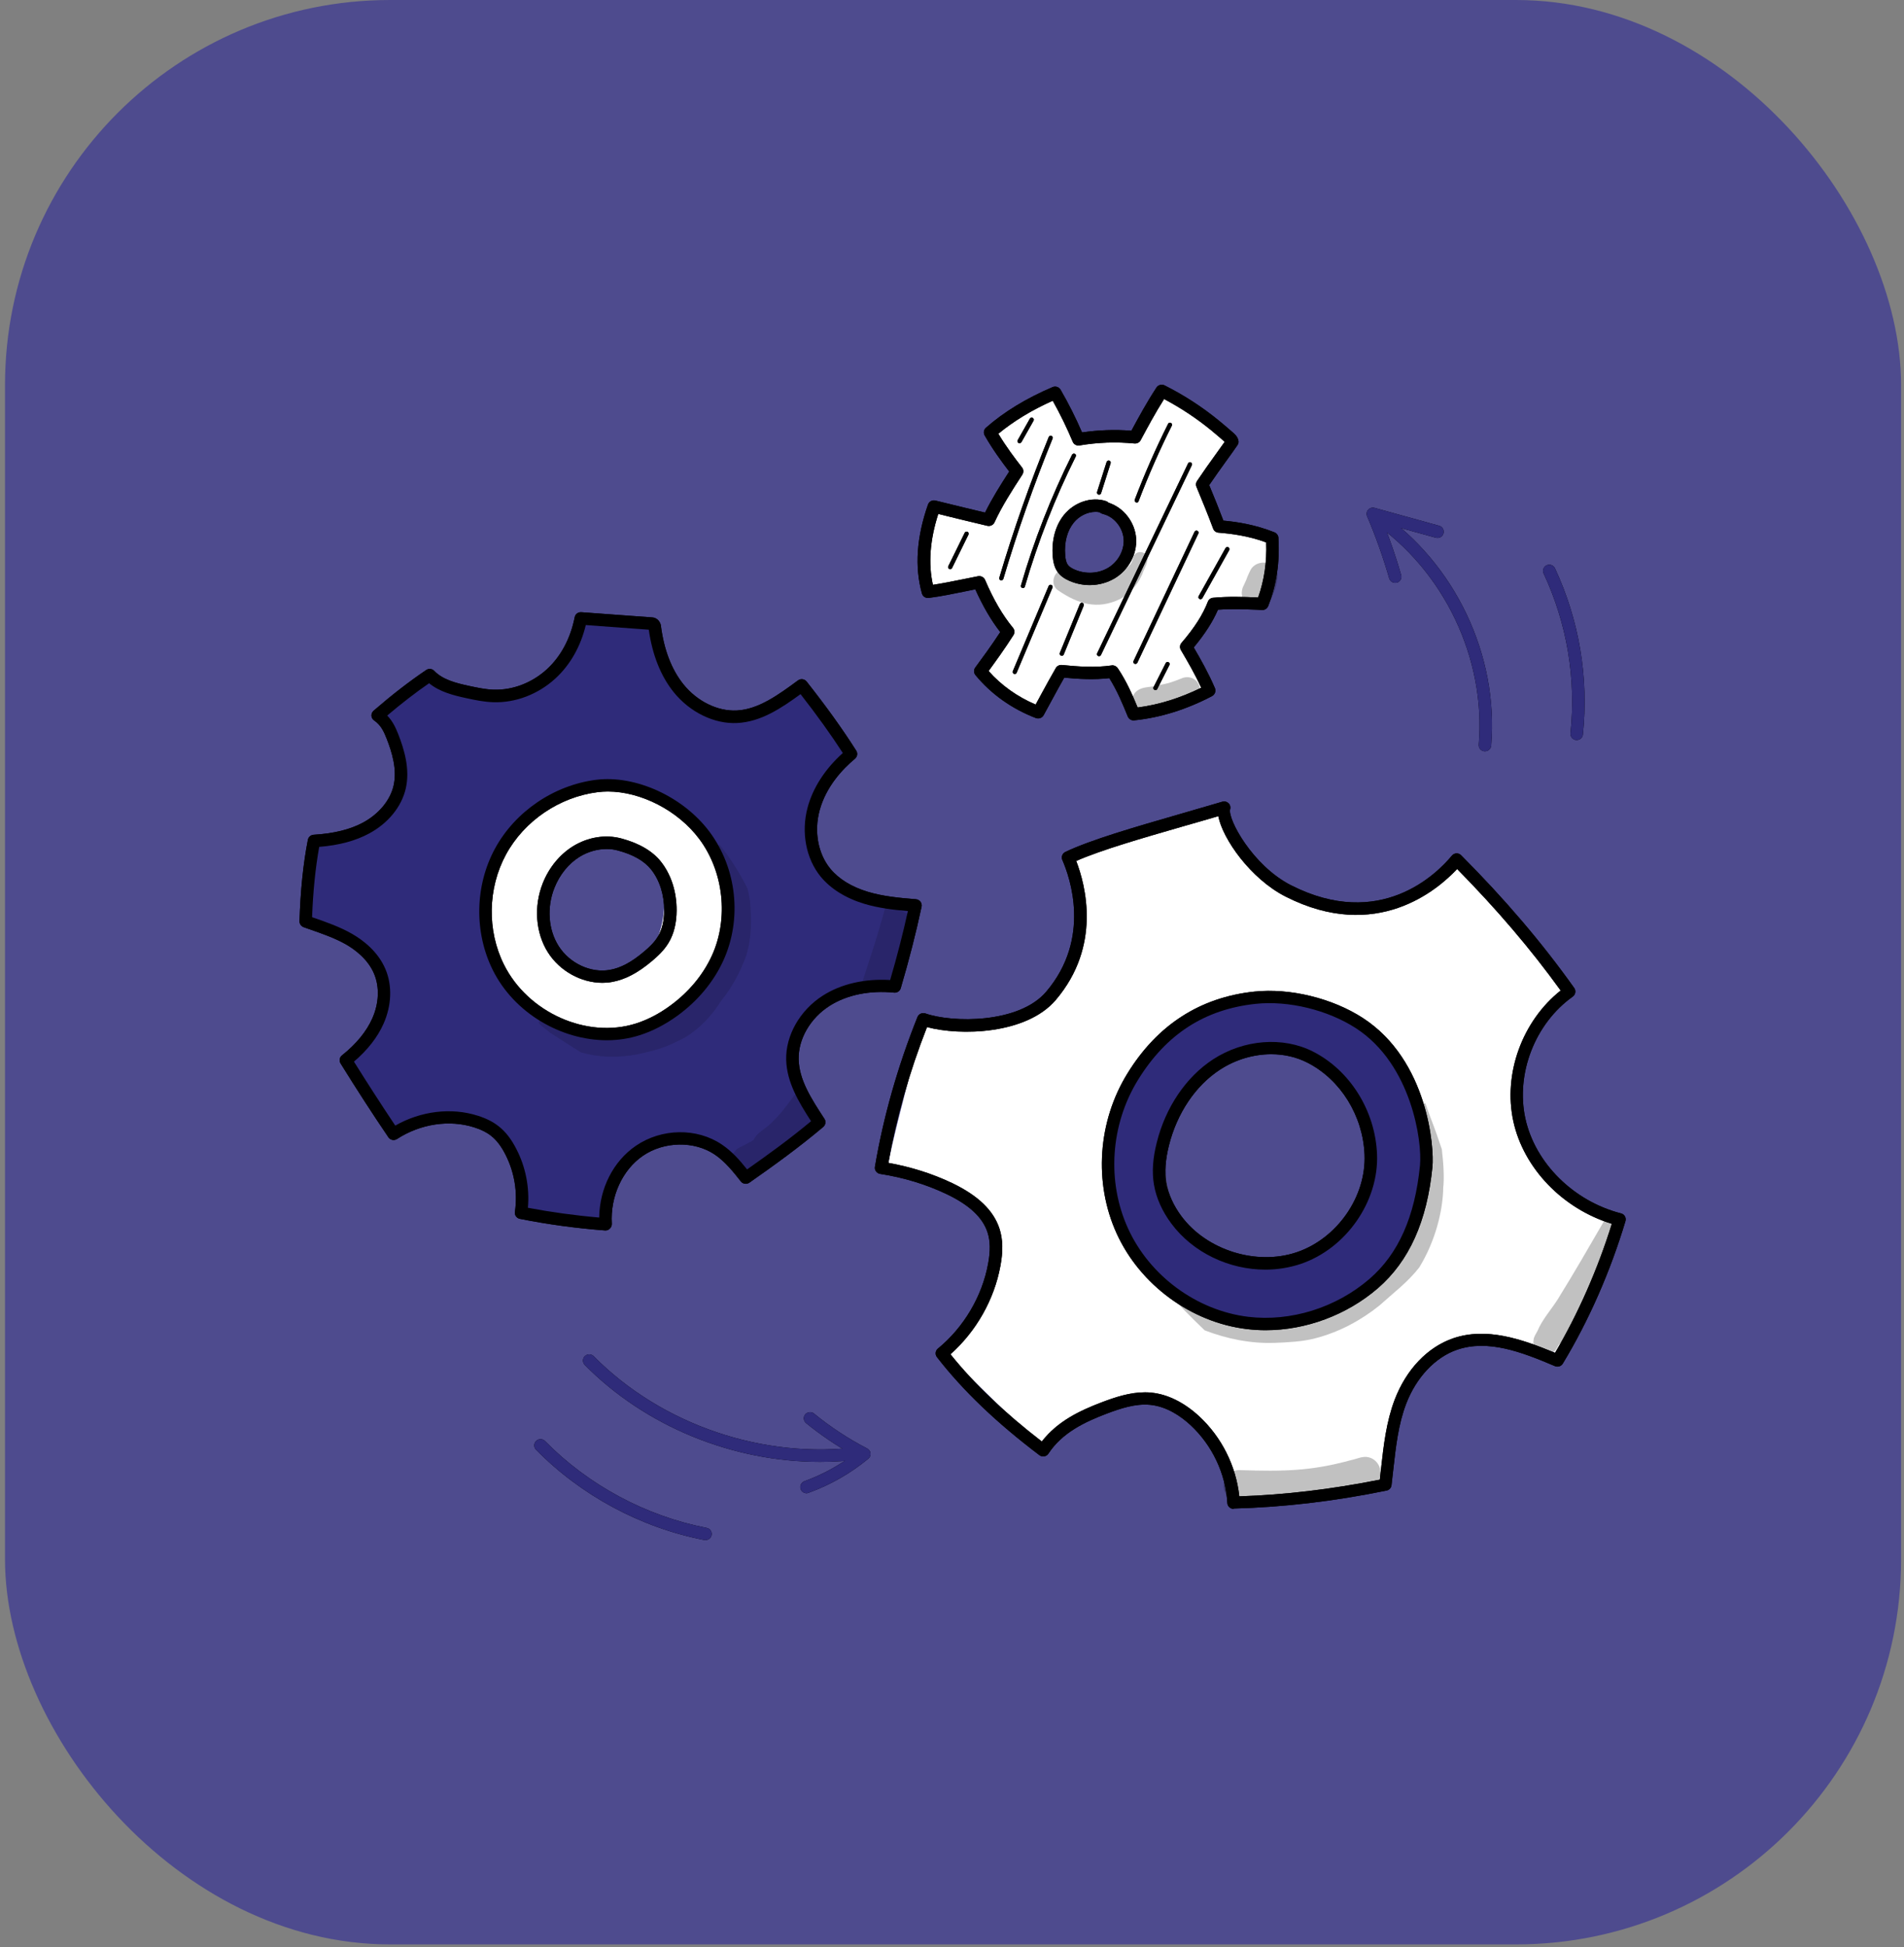 <svg xmlns="http://www.w3.org/2000/svg" width="89" height="91" viewBox="0 0 89 91" fill="none"><rect x="0" y="0" width="89" height="91" fill="#808080" stroke="none"/><rect x="0.234" width="88.63" height="90.873" rx="18" fill="#4E4B8E"></rect><g clip-path="url(#clip0_1563_43426)"><path d="M38.327 68.321C34.258 68.321 30.181 66.673 27.333 63.789C27.222 63.675 27.222 63.493 27.337 63.379C27.452 63.269 27.636 63.269 27.751 63.383C30.934 66.6 35.709 68.222 40.216 67.615C40.377 67.592 40.523 67.702 40.546 67.862C40.569 68.021 40.454 68.165 40.297 68.188C39.644 68.279 38.984 68.321 38.327 68.321Z" fill="black"></path><path d="M37.701 69.787C37.582 69.787 37.471 69.715 37.429 69.597C37.371 69.449 37.452 69.282 37.602 69.225C38.419 68.929 39.183 68.515 39.874 67.998C39.102 67.565 38.365 67.067 37.678 66.509C37.556 66.406 37.536 66.224 37.64 66.102C37.744 65.981 37.928 65.962 38.051 66.064C38.819 66.691 39.655 67.242 40.538 67.698C40.623 67.743 40.684 67.827 40.692 67.922C40.703 68.017 40.665 68.112 40.588 68.173C39.755 68.86 38.819 69.396 37.801 69.764C37.767 69.78 37.732 69.787 37.701 69.787Z" fill="black"></path><path d="M69.412 35.112C69.405 35.112 69.397 35.112 69.389 35.112C69.228 35.101 69.109 34.96 69.121 34.801C69.458 30.774 67.508 26.687 64.157 24.381C64.023 24.29 63.992 24.111 64.084 23.978C64.176 23.845 64.357 23.815 64.491 23.906C68.011 26.326 70.057 30.618 69.704 34.846C69.689 34.998 69.562 35.112 69.412 35.112Z" fill="black"></path><path d="M65.216 27.238C65.089 27.238 64.97 27.154 64.936 27.029C64.651 26.045 64.306 25.069 63.903 24.127C63.861 24.024 63.88 23.907 63.953 23.823C64.026 23.739 64.145 23.705 64.252 23.735L67.27 24.571C67.427 24.613 67.515 24.773 67.473 24.928C67.431 25.084 67.27 25.172 67.112 25.13L64.667 24.453C64.982 25.244 65.262 26.057 65.496 26.873C65.542 27.025 65.45 27.189 65.296 27.23C65.27 27.234 65.239 27.238 65.216 27.238Z" fill="black"></path><path d="M73.702 34.585C73.69 34.585 73.682 34.585 73.671 34.585C73.51 34.57 73.394 34.426 73.41 34.266C73.679 31.713 73.245 29.13 72.155 26.802C72.085 26.657 72.151 26.486 72.297 26.418C72.442 26.35 72.615 26.414 72.684 26.558C73.817 28.982 74.27 31.668 73.99 34.327C73.978 34.475 73.851 34.585 73.702 34.585Z" fill="black"></path><path d="M32.975 71.976C32.955 71.976 32.936 71.976 32.917 71.972C29.953 71.395 27.163 69.894 25.055 67.752C24.944 67.638 24.944 67.455 25.063 67.341C25.178 67.231 25.362 67.231 25.477 67.349C27.5 69.408 30.184 70.852 33.032 71.406C33.19 71.437 33.293 71.588 33.263 71.744C33.236 71.881 33.113 71.976 32.975 71.976Z" fill="black"></path><path d="M38.327 68.321C34.258 68.321 30.181 66.673 27.333 63.789C27.222 63.675 27.222 63.493 27.337 63.379C27.452 63.269 27.636 63.269 27.751 63.383C30.934 66.6 35.709 68.222 40.216 67.615C40.377 67.592 40.523 67.702 40.546 67.862C40.569 68.021 40.454 68.165 40.297 68.188C39.644 68.279 38.984 68.321 38.327 68.321Z" fill="#2F2B7A"></path><path d="M37.701 69.787C37.582 69.787 37.471 69.715 37.429 69.597C37.371 69.449 37.452 69.282 37.602 69.225C38.419 68.929 39.183 68.515 39.874 67.998C39.102 67.565 38.365 67.067 37.678 66.509C37.556 66.406 37.536 66.224 37.64 66.102C37.744 65.981 37.928 65.962 38.051 66.064C38.819 66.691 39.655 67.242 40.538 67.698C40.623 67.743 40.684 67.827 40.692 67.922C40.703 68.017 40.665 68.112 40.588 68.173C39.755 68.86 38.819 69.396 37.801 69.764C37.767 69.78 37.732 69.787 37.701 69.787Z" fill="#2F2B7A"></path><path d="M69.412 35.112C69.405 35.112 69.397 35.112 69.389 35.112C69.228 35.101 69.109 34.96 69.121 34.801C69.458 30.774 67.508 26.687 64.157 24.381C64.023 24.29 63.992 24.111 64.084 23.978C64.176 23.845 64.357 23.815 64.491 23.906C68.011 26.326 70.057 30.618 69.704 34.846C69.689 34.998 69.562 35.112 69.412 35.112Z" fill="#2F2B7A"></path><path d="M65.216 27.238C65.089 27.238 64.97 27.154 64.936 27.029C64.651 26.045 64.306 25.069 63.903 24.127C63.861 24.024 63.88 23.907 63.953 23.823C64.026 23.739 64.145 23.705 64.252 23.735L67.27 24.571C67.427 24.613 67.515 24.773 67.473 24.928C67.431 25.084 67.27 25.172 67.112 25.13L64.667 24.453C64.982 25.244 65.262 26.057 65.496 26.873C65.542 27.025 65.45 27.189 65.296 27.23C65.27 27.234 65.239 27.238 65.216 27.238Z" fill="#2F2B7A"></path><path d="M27.349 36.742C25.602 37.319 24.055 38.538 23.226 40.168C22.4 41.798 22.351 43.823 23.226 45.426C24.5 47.758 27.66 48.799 30.162 47.857C32.888 46.828 34.55 43.587 33.752 40.81C32.953 38.029 29.744 35.952 27.349 36.742ZM30.665 44.028C30.42 44.598 29.863 45.126 29.302 45.395C28.028 46.011 26.581 45.483 25.828 44.339C25.053 43.166 25.164 41.578 25.967 40.438C26.366 39.872 26.869 39.427 27.571 39.294C28.22 39.173 28.869 39.291 29.379 39.697C29.709 39.754 30.024 39.891 30.285 40.104C30.788 40.518 31.003 41.342 31.045 41.965C31.087 42.649 30.934 43.401 30.665 44.028Z" fill="white"></path><path d="M40.493 41.964C39.767 41.748 39.068 41.372 38.589 40.787C37.921 39.974 37.759 38.823 38.032 37.809C38.304 36.794 38.969 35.917 39.779 35.24C39.065 34.116 38.289 33.06 37.475 32.034C36.489 32.756 35.544 33.44 34.45 33.493C33.395 33.546 32.374 32.973 31.717 32.156C31.061 31.335 30.734 30.298 30.604 29.261C30.566 29.162 30.512 29.143 30.473 29.14C29.368 29.06 28.258 28.976 27.153 28.896C26.953 29.918 26.481 30.834 25.759 31.495C25.038 32.156 24.055 32.551 23.072 32.52C22.669 32.509 22.27 32.426 21.875 32.342C21.23 32.201 20.546 32.031 20.09 31.556C19.21 32.148 18.42 32.779 17.656 33.436C18.047 33.698 18.212 34.063 18.351 34.416C18.646 35.172 18.869 36 18.684 36.79C18.493 37.607 17.871 38.283 17.126 38.686C16.381 39.089 15.525 39.248 14.681 39.298C14.447 40.494 14.331 41.774 14.293 43.058C15.015 43.313 15.698 43.529 16.316 43.887C16.93 44.24 17.483 44.749 17.756 45.398C18.063 46.132 17.99 46.986 17.667 47.712C17.345 48.438 16.792 49.045 16.166 49.547C16.922 50.759 17.648 51.883 18.393 52.992C19.544 52.244 20.995 52.012 22.258 52.415C22.573 52.514 22.877 52.654 23.137 52.859C23.46 53.114 23.698 53.46 23.886 53.824C24.331 54.698 24.5 55.708 24.358 56.677C25.702 56.943 27.003 57.114 28.308 57.217C28.232 55.872 28.815 54.523 29.89 53.786C30.965 53.049 32.496 53 33.579 53.729C34.09 54.075 34.485 54.565 34.865 55.047C36.043 54.223 37.207 53.384 38.297 52.457C37.686 51.518 37.068 50.58 37.041 49.524C37.015 48.422 37.686 47.374 38.619 46.774C39.552 46.177 40.719 45.995 41.825 46.109C42.205 44.829 42.527 43.579 42.796 42.318C41.982 42.253 41.222 42.181 40.493 41.964ZM33.548 44.776C33.099 45.756 32.37 46.603 31.494 47.241C30.984 47.613 30.42 47.913 29.817 48.107C27.345 48.89 24.447 47.514 23.299 45.209C22.462 43.529 22.5 41.448 23.395 39.799C24.289 38.15 26.02 36.969 27.901 36.733C29.583 36.521 31.713 37.421 32.926 39.039C34.139 40.658 34.385 42.941 33.548 44.776Z" fill="#2F2B7A"></path><g opacity="0.129"><path d="M35.057 42.105C35.03 41.915 34.992 41.725 34.946 41.539C34.922 41.494 34.903 41.452 34.88 41.406C34.531 40.722 34.112 40.077 33.636 39.473C33.56 39.526 33.498 39.606 33.471 39.701C33.422 40.023 33.679 40.324 33.759 40.631C34.047 41.482 34.239 41.892 34.147 42.667C34.158 42.964 33.663 44.612 33.506 44.818C33.318 45.178 33.103 45.528 32.853 45.855C32.776 45.946 32.754 45.984 32.761 45.988C32.638 46.083 32.531 46.208 32.408 46.307C32.151 46.523 31.894 46.74 31.633 46.956C31.564 47.006 31.452 47.097 31.372 47.177C31.414 47.116 31.299 47.222 31.195 47.31C31.137 47.348 30.88 47.522 30.75 47.587C29.844 47.902 28.903 48.077 28.404 48.103C27.74 48.164 27.087 47.997 26.577 47.879C26.212 47.777 25.894 47.42 25.502 47.492C25.333 47.534 25.222 47.659 25.176 47.807C25.214 47.849 25.253 47.887 25.291 47.925C25.425 48.031 25.556 48.142 25.69 48.248C26.174 48.559 26.661 48.875 27.149 49.182C27.955 49.414 28.819 49.46 29.848 49.266C29.828 49.266 29.809 49.27 29.786 49.274C30.869 49.046 31.206 48.905 31.997 48.499C32.688 48.092 33.245 47.499 33.675 46.827C33.686 46.808 33.702 46.789 33.713 46.77C33.713 46.766 33.717 46.766 33.717 46.766C34.22 46.143 34.604 45.433 34.873 44.681C35.141 43.856 35.137 42.964 35.057 42.105Z" fill="black"></path></g><g opacity="0.129"><path d="M37.694 50.865C37.586 50.873 37.479 50.896 37.387 50.949C37.248 51.025 37.16 51.15 37.072 51.276C36.991 51.378 36.907 51.477 36.834 51.587C36.619 51.861 36.557 51.978 36.081 52.457C35.817 52.738 35.402 52.913 35.229 53.262C35.225 53.27 35.225 53.274 35.222 53.281C35.118 53.338 35.018 53.399 34.915 53.452C34.723 53.57 34.473 53.627 34.339 53.817C33.92 54.307 34.569 55.029 35.118 54.694C35.69 54.394 36.227 54.037 36.711 53.608C36.734 53.585 36.757 53.559 36.784 53.536C37.16 53.236 37.525 52.924 37.863 52.582C37.986 52.453 38.131 52.301 38.25 52.138C38.124 51.887 38.016 51.629 37.916 51.37C37.832 51.207 37.759 51.036 37.694 50.865Z" fill="black"></path></g><g opacity="0.129"><path d="M41.42 42.258C41.201 43.086 40.956 43.907 40.687 44.723C40.564 45.099 40.441 45.483 40.318 45.863C40.464 46.041 40.714 46.144 40.944 46.072C40.956 46.068 40.967 46.06 40.979 46.057C41.178 46.334 41.7 46.3 41.8 45.912C41.85 45.734 41.927 45.555 41.988 45.377C42.027 45.358 42.069 45.335 42.103 45.304C42.341 45.133 42.407 44.811 42.495 44.548C42.626 44.017 42.698 43.47 42.721 42.926C42.721 42.896 42.725 42.862 42.729 42.828C42.288 42.645 41.85 42.455 41.42 42.258Z" fill="black"></path></g><path d="M28.307 57.506C28.3 57.506 28.292 57.506 28.284 57.506C26.902 57.4 25.601 57.221 24.3 56.963C24.146 56.932 24.046 56.788 24.069 56.636C24.204 55.728 24.046 54.775 23.624 53.954C23.428 53.567 23.209 53.282 22.956 53.084C22.753 52.921 22.495 52.792 22.169 52.689C21.006 52.317 19.655 52.522 18.557 53.232C18.422 53.32 18.242 53.282 18.154 53.149C17.413 52.058 16.683 50.93 15.919 49.699C15.843 49.574 15.87 49.414 15.985 49.323C16.653 48.791 17.129 48.21 17.401 47.599C17.716 46.892 17.747 46.129 17.486 45.509C17.202 44.837 16.614 44.392 16.169 44.134C15.651 43.842 15.075 43.64 14.465 43.428L14.196 43.333C14.077 43.291 13.996 43.177 14 43.051C14.042 41.642 14.173 40.362 14.392 39.245C14.419 39.116 14.53 39.021 14.66 39.013C15.612 38.956 16.372 38.766 16.983 38.436C17.708 38.041 18.238 37.403 18.395 36.727C18.576 35.963 18.319 35.146 18.073 34.519C17.946 34.197 17.808 33.889 17.49 33.672C17.417 33.623 17.367 33.539 17.363 33.452C17.359 33.361 17.394 33.277 17.463 33.216C18.342 32.457 19.125 31.853 19.923 31.313C20.042 31.233 20.2 31.249 20.3 31.355C20.691 31.761 21.294 31.921 21.935 32.058C22.342 32.145 22.706 32.221 23.079 32.233C23.966 32.259 24.868 31.913 25.559 31.283C26.219 30.679 26.668 29.835 26.864 28.844C26.891 28.7 27.025 28.601 27.171 28.612L30.491 28.855C30.668 28.867 30.806 28.981 30.875 29.163C30.883 29.186 30.887 29.205 30.891 29.228C31.033 30.36 31.39 31.287 31.943 31.978C32.587 32.779 33.539 33.247 34.434 33.205C35.455 33.156 36.392 32.468 37.301 31.799C37.428 31.704 37.609 31.731 37.705 31.853C38.614 33.004 39.374 34.06 40.023 35.082C40.1 35.203 40.077 35.363 39.966 35.458C39.374 35.952 38.611 36.768 38.311 37.877C38.046 38.858 38.238 39.898 38.81 40.597C39.206 41.08 39.812 41.452 40.572 41.68C41.271 41.889 42 41.961 42.814 42.026C42.898 42.033 42.975 42.075 43.025 42.14C43.075 42.204 43.094 42.292 43.079 42.371C42.814 43.614 42.495 44.86 42.104 46.185C42.065 46.318 41.935 46.406 41.793 46.391C40.657 46.277 39.586 46.493 38.776 47.01C37.877 47.583 37.309 48.563 37.332 49.509C37.355 50.471 37.919 51.34 38.518 52.26L38.538 52.29C38.618 52.412 38.591 52.571 38.484 52.666C37.351 53.623 36.154 54.486 35.029 55.272C34.902 55.36 34.726 55.337 34.63 55.215C34.288 54.782 33.9 54.288 33.409 53.958C32.453 53.312 31.04 53.339 30.054 54.015C29.094 54.672 28.522 55.918 28.599 57.191C28.603 57.274 28.572 57.354 28.511 57.415C28.457 57.475 28.384 57.506 28.307 57.506ZM24.676 56.446C25.766 56.651 26.86 56.803 28.008 56.902C28.027 55.534 28.668 54.269 29.724 53.548C30.925 52.727 32.576 52.7 33.743 53.491C34.223 53.813 34.595 54.243 34.921 54.653C35.904 53.962 36.933 53.217 37.912 52.4C37.336 51.508 36.776 50.584 36.749 49.528C36.722 48.389 37.394 47.211 38.461 46.531C39.321 45.98 40.43 45.73 41.609 45.802C41.935 44.689 42.207 43.629 42.438 42.58C41.739 42.52 41.056 42.436 40.407 42.242C39.536 41.98 38.829 41.54 38.361 40.97C37.674 40.13 37.44 38.892 37.751 37.737C38 36.814 38.568 35.936 39.397 35.192C38.829 34.318 38.181 33.414 37.42 32.441C36.514 33.102 35.57 33.733 34.465 33.79C33.39 33.847 32.246 33.288 31.486 32.343C30.883 31.59 30.495 30.61 30.326 29.429L27.382 29.212C27.14 30.219 26.649 31.081 25.954 31.716C25.152 32.449 24.096 32.852 23.06 32.818C22.637 32.806 22.227 32.722 21.808 32.631C21.186 32.498 20.545 32.331 20.058 31.932C19.421 32.369 18.791 32.859 18.1 33.441C18.365 33.714 18.503 34.029 18.618 34.318C18.891 35.021 19.179 35.948 18.964 36.863C18.764 37.71 18.146 38.47 17.263 38.949C16.626 39.294 15.858 39.503 14.921 39.579C14.745 40.556 14.633 41.661 14.588 42.865L14.653 42.888C15.29 43.108 15.893 43.321 16.457 43.644C16.979 43.944 17.674 44.476 18.019 45.297C18.342 46.06 18.307 46.987 17.931 47.838C17.651 48.472 17.186 49.069 16.545 49.616C17.206 50.672 17.839 51.652 18.476 52.605C19.674 51.922 21.098 51.747 22.342 52.146C22.733 52.271 23.052 52.431 23.313 52.64C23.632 52.89 23.904 53.24 24.138 53.703C24.572 54.539 24.76 55.504 24.676 56.446Z" fill="black"></path><path d="M28.158 45.932C27.175 45.932 26.177 45.392 25.62 44.523C25.033 43.607 24.941 42.361 25.371 41.278C25.663 40.545 26.166 39.93 26.791 39.546C27.482 39.121 28.304 38.988 29.041 39.185C29.878 39.409 30.503 39.774 30.899 40.276C31.375 40.88 31.632 41.685 31.628 42.551C31.624 43.14 31.502 43.645 31.256 44.055C31.041 44.416 30.741 44.69 30.477 44.914C29.809 45.476 29.21 45.788 28.596 45.894C28.453 45.921 28.308 45.932 28.158 45.932ZM28.358 39.679C27.928 39.679 27.482 39.804 27.098 40.04C26.58 40.359 26.162 40.876 25.916 41.495C25.551 42.41 25.628 43.455 26.116 44.219C26.63 45.024 27.613 45.484 28.5 45.328C29.006 45.241 29.517 44.971 30.1 44.477C30.327 44.287 30.584 44.052 30.753 43.767C30.945 43.448 31.041 43.037 31.045 42.555C31.049 41.822 30.834 41.138 30.438 40.64C30.123 40.241 29.601 39.941 28.891 39.751C28.722 39.702 28.542 39.679 28.358 39.679Z" fill="black"></path><path d="M28.368 48.616C26.222 48.616 24.03 47.34 23.036 45.338C22.157 43.571 22.195 41.398 23.136 39.662C24.076 37.93 25.888 36.696 27.861 36.445C29.708 36.213 31.934 37.231 33.159 38.865C34.445 40.582 34.698 42.948 33.811 44.893C33.354 45.892 32.614 46.781 31.662 47.473C31.093 47.883 30.502 48.191 29.899 48.381C29.404 48.54 28.886 48.616 28.368 48.616ZM28.41 36.992C28.249 36.992 28.091 37.003 27.934 37.022C26.145 37.25 24.502 38.367 23.65 39.94C22.798 41.513 22.759 43.484 23.558 45.083C24.675 47.325 27.439 48.559 29.723 47.834C30.264 47.663 30.802 47.385 31.316 47.009C32.184 46.379 32.863 45.566 33.278 44.658C34.068 42.926 33.83 40.737 32.686 39.21C31.688 37.873 29.953 36.992 28.41 36.992Z" fill="black"></path><path d="M40.493 41.964C39.767 41.748 39.068 41.372 38.589 40.787C37.921 39.974 37.759 38.823 38.032 37.809C38.304 36.794 38.969 35.917 39.779 35.24C39.065 34.116 38.289 33.06 37.475 32.034C36.489 32.756 35.544 33.44 34.45 33.493C33.395 33.546 32.374 32.973 31.717 32.156C31.061 31.335 30.734 30.298 30.604 29.261C30.566 29.162 30.512 29.143 30.473 29.14C29.368 29.06 28.258 28.976 27.153 28.896C26.953 29.918 26.481 30.834 25.759 31.495C25.038 32.156 24.055 32.551 23.072 32.52C22.669 32.509 22.27 32.426 21.875 32.342C21.23 32.201 20.546 32.031 20.09 31.556C19.21 32.148 18.42 32.779 17.656 33.436C18.047 33.698 18.212 34.063 18.351 34.416C18.646 35.172 18.869 36 18.684 36.79C18.493 37.607 17.871 38.283 17.126 38.686C16.381 39.089 15.525 39.248 14.681 39.298C14.447 40.494 14.331 41.774 14.293 43.058C15.015 43.313 15.698 43.529 16.316 43.887C16.93 44.24 17.483 44.749 17.756 45.398C18.063 46.132 17.99 46.986 17.667 47.712C17.345 48.438 16.792 49.045 16.166 49.547C16.922 50.759 17.648 51.883 18.393 52.992C19.544 52.244 20.995 52.012 22.258 52.415C22.573 52.514 22.877 52.654 23.137 52.859C23.46 53.114 23.698 53.46 23.886 53.824C24.331 54.698 24.5 55.708 24.358 56.677C25.702 56.943 27.003 57.114 28.308 57.217C28.232 55.872 28.815 54.523 29.89 53.786C30.965 53.049 32.496 53 33.579 53.729C34.09 54.075 34.485 54.565 34.865 55.047C36.043 54.223 37.207 53.384 38.297 52.457C37.686 51.518 37.068 50.58 37.041 49.524C37.015 48.422 37.686 47.374 38.619 46.774C39.552 46.177 40.719 45.995 41.825 46.109C42.205 44.829 42.527 43.579 42.796 42.318C41.982 42.253 41.222 42.181 40.493 41.964ZM33.548 44.776C33.099 45.756 32.37 46.603 31.494 47.241C30.984 47.613 30.42 47.913 29.817 48.107C27.345 48.89 24.447 47.514 23.299 45.209C22.462 43.529 22.5 41.448 23.395 39.799C24.289 38.15 26.02 36.969 27.901 36.733C29.583 36.521 31.713 37.421 32.926 39.039C34.139 40.658 34.385 42.941 33.548 44.776Z" fill="#2F2B7A"></path><g opacity="0.129"><path d="M35.057 42.105C35.03 41.915 34.992 41.725 34.946 41.539C34.922 41.494 34.903 41.452 34.88 41.406C34.531 40.722 34.112 40.077 33.636 39.473C33.56 39.526 33.498 39.606 33.471 39.701C33.422 40.023 33.679 40.324 33.759 40.631C34.047 41.482 34.239 41.892 34.147 42.667C34.158 42.964 33.663 44.612 33.506 44.818C33.318 45.178 33.103 45.528 32.853 45.855C32.776 45.946 32.754 45.984 32.761 45.988C32.638 46.083 32.531 46.208 32.408 46.307C32.151 46.523 31.894 46.74 31.633 46.956C31.564 47.006 31.452 47.097 31.372 47.177C31.414 47.116 31.299 47.222 31.195 47.31C31.137 47.348 30.88 47.522 30.75 47.587C29.844 47.902 28.903 48.077 28.404 48.103C27.74 48.164 27.087 47.997 26.577 47.879C26.212 47.777 25.894 47.42 25.502 47.492C25.333 47.534 25.222 47.659 25.176 47.807C25.214 47.849 25.253 47.887 25.291 47.925C25.425 48.031 25.556 48.142 25.69 48.248C26.174 48.559 26.661 48.875 27.149 49.182C27.955 49.414 28.819 49.46 29.848 49.266C29.828 49.266 29.809 49.27 29.786 49.274C30.869 49.046 31.206 48.905 31.997 48.499C32.688 48.092 33.245 47.499 33.675 46.827C33.686 46.808 33.702 46.789 33.713 46.77C33.713 46.766 33.717 46.766 33.717 46.766C34.22 46.143 34.604 45.433 34.873 44.681C35.141 43.856 35.137 42.964 35.057 42.105Z" fill="black"></path></g><g opacity="0.129"><path d="M37.694 50.865C37.586 50.873 37.479 50.896 37.387 50.949C37.248 51.025 37.16 51.15 37.072 51.276C36.991 51.378 36.907 51.477 36.834 51.587C36.619 51.861 36.557 51.978 36.081 52.457C35.817 52.738 35.402 52.913 35.229 53.262C35.225 53.27 35.225 53.274 35.222 53.281C35.118 53.338 35.018 53.399 34.915 53.452C34.723 53.57 34.473 53.627 34.339 53.817C33.92 54.307 34.569 55.029 35.118 54.694C35.69 54.394 36.227 54.037 36.711 53.608C36.734 53.585 36.757 53.559 36.784 53.536C37.16 53.236 37.525 52.924 37.863 52.582C37.986 52.453 38.131 52.301 38.25 52.138C38.124 51.887 38.016 51.629 37.916 51.37C37.832 51.207 37.759 51.036 37.694 50.865Z" fill="black"></path></g><g opacity="0.129"><path d="M41.42 42.258C41.201 43.086 40.956 43.907 40.687 44.723C40.564 45.099 40.441 45.483 40.318 45.863C40.464 46.041 40.714 46.144 40.944 46.072C40.956 46.068 40.967 46.06 40.979 46.057C41.178 46.334 41.7 46.3 41.8 45.912C41.85 45.734 41.927 45.555 41.988 45.377C42.027 45.358 42.069 45.335 42.103 45.304C42.341 45.133 42.407 44.811 42.495 44.548C42.626 44.017 42.698 43.47 42.721 42.926C42.721 42.896 42.725 42.862 42.729 42.828C42.288 42.645 41.85 42.455 41.42 42.258Z" fill="black"></path></g><path d="M28.307 57.506C28.3 57.506 28.292 57.506 28.284 57.506C26.902 57.4 25.601 57.221 24.3 56.963C24.146 56.932 24.046 56.788 24.069 56.636C24.204 55.728 24.046 54.775 23.624 53.954C23.428 53.567 23.209 53.282 22.956 53.084C22.753 52.921 22.495 52.792 22.169 52.689C21.006 52.317 19.655 52.522 18.557 53.232C18.422 53.32 18.242 53.282 18.154 53.149C17.413 52.058 16.683 50.93 15.919 49.699C15.843 49.574 15.87 49.414 15.985 49.323C16.653 48.791 17.129 48.21 17.401 47.599C17.716 46.892 17.747 46.129 17.486 45.509C17.202 44.837 16.614 44.392 16.169 44.134C15.651 43.842 15.075 43.64 14.465 43.428L14.196 43.333C14.077 43.291 13.996 43.177 14 43.051C14.042 41.642 14.173 40.362 14.392 39.245C14.419 39.116 14.53 39.021 14.66 39.013C15.612 38.956 16.372 38.766 16.983 38.436C17.708 38.041 18.238 37.403 18.395 36.727C18.576 35.963 18.319 35.146 18.073 34.519C17.946 34.197 17.808 33.889 17.49 33.672C17.417 33.623 17.367 33.539 17.363 33.452C17.359 33.361 17.394 33.277 17.463 33.216C18.342 32.457 19.125 31.853 19.923 31.313C20.042 31.233 20.2 31.249 20.3 31.355C20.691 31.761 21.294 31.921 21.935 32.058C22.342 32.145 22.706 32.221 23.079 32.233C23.966 32.259 24.868 31.913 25.559 31.283C26.219 30.679 26.668 29.835 26.864 28.844C26.891 28.7 27.025 28.601 27.171 28.612L30.491 28.855C30.668 28.867 30.806 28.981 30.875 29.163C30.883 29.186 30.887 29.205 30.891 29.228C31.033 30.36 31.39 31.287 31.943 31.978C32.587 32.779 33.539 33.247 34.434 33.205C35.455 33.156 36.392 32.468 37.301 31.799C37.428 31.704 37.609 31.731 37.705 31.853C38.614 33.004 39.374 34.06 40.023 35.082C40.1 35.203 40.077 35.363 39.966 35.458C39.374 35.952 38.611 36.768 38.311 37.877C38.046 38.858 38.238 39.898 38.81 40.597C39.206 41.08 39.812 41.452 40.572 41.68C41.271 41.889 42 41.961 42.814 42.026C42.898 42.033 42.975 42.075 43.025 42.14C43.075 42.204 43.094 42.292 43.079 42.371C42.814 43.614 42.495 44.86 42.104 46.185C42.065 46.318 41.935 46.406 41.793 46.391C40.657 46.277 39.586 46.493 38.776 47.01C37.877 47.583 37.309 48.563 37.332 49.509C37.355 50.471 37.919 51.34 38.518 52.26L38.538 52.29C38.618 52.412 38.591 52.571 38.484 52.666C37.351 53.623 36.154 54.486 35.029 55.272C34.902 55.36 34.726 55.337 34.63 55.215C34.288 54.782 33.9 54.288 33.409 53.958C32.453 53.312 31.04 53.339 30.054 54.015C29.094 54.672 28.522 55.918 28.599 57.191C28.603 57.274 28.572 57.354 28.511 57.415C28.457 57.475 28.384 57.506 28.307 57.506ZM24.676 56.446C25.766 56.651 26.86 56.803 28.008 56.902C28.027 55.534 28.668 54.269 29.724 53.548C30.925 52.727 32.576 52.7 33.743 53.491C34.223 53.813 34.595 54.243 34.921 54.653C35.904 53.962 36.933 53.217 37.912 52.4C37.336 51.508 36.776 50.584 36.749 49.528C36.722 48.389 37.394 47.211 38.461 46.531C39.321 45.98 40.43 45.73 41.609 45.802C41.935 44.689 42.207 43.629 42.438 42.58C41.739 42.52 41.056 42.436 40.407 42.242C39.536 41.98 38.829 41.54 38.361 40.97C37.674 40.13 37.44 38.892 37.751 37.737C38 36.814 38.568 35.936 39.397 35.192C38.829 34.318 38.181 33.414 37.42 32.441C36.514 33.102 35.57 33.733 34.465 33.79C33.39 33.847 32.246 33.288 31.486 32.343C30.883 31.59 30.495 30.61 30.326 29.429L27.382 29.212C27.14 30.219 26.649 31.081 25.954 31.716C25.152 32.449 24.096 32.852 23.06 32.818C22.637 32.806 22.227 32.722 21.808 32.631C21.186 32.498 20.545 32.331 20.058 31.932C19.421 32.369 18.791 32.859 18.1 33.441C18.365 33.714 18.503 34.029 18.618 34.318C18.891 35.021 19.179 35.948 18.964 36.863C18.764 37.71 18.146 38.47 17.263 38.949C16.626 39.294 15.858 39.503 14.921 39.579C14.745 40.556 14.633 41.661 14.588 42.865L14.653 42.888C15.29 43.108 15.893 43.321 16.457 43.644C16.979 43.944 17.674 44.476 18.019 45.297C18.342 46.06 18.307 46.987 17.931 47.838C17.651 48.472 17.186 49.069 16.545 49.616C17.206 50.672 17.839 51.652 18.476 52.605C19.674 51.922 21.098 51.747 22.342 52.146C22.733 52.271 23.052 52.431 23.313 52.64C23.632 52.89 23.904 53.24 24.138 53.703C24.572 54.539 24.76 55.504 24.676 56.446Z" fill="black"></path><path d="M28.158 45.932C27.175 45.932 26.177 45.392 25.62 44.523C25.033 43.607 24.941 42.361 25.371 41.278C25.663 40.545 26.166 39.93 26.791 39.546C27.482 39.121 28.304 38.988 29.041 39.185C29.878 39.409 30.503 39.774 30.899 40.276C31.375 40.88 31.632 41.685 31.628 42.551C31.624 43.14 31.502 43.645 31.256 44.055C31.041 44.416 30.741 44.69 30.477 44.914C29.809 45.476 29.21 45.788 28.596 45.894C28.453 45.921 28.308 45.932 28.158 45.932ZM28.358 39.679C27.928 39.679 27.482 39.804 27.098 40.04C26.58 40.359 26.162 40.876 25.916 41.495C25.551 42.41 25.628 43.455 26.116 44.219C26.63 45.024 27.613 45.484 28.5 45.328C29.006 45.241 29.517 44.971 30.1 44.477C30.327 44.287 30.584 44.052 30.753 43.767C30.945 43.448 31.041 43.037 31.045 42.555C31.049 41.822 30.834 41.138 30.438 40.64C30.123 40.241 29.601 39.941 28.891 39.751C28.722 39.702 28.542 39.679 28.358 39.679Z" fill="black"></path><path d="M28.368 48.616C26.222 48.616 24.03 47.34 23.036 45.338C22.157 43.571 22.195 41.398 23.136 39.662C24.076 37.93 25.888 36.696 27.861 36.445C29.708 36.213 31.934 37.231 33.159 38.865C34.445 40.582 34.698 42.948 33.811 44.893C33.354 45.892 32.614 46.781 31.662 47.473C31.093 47.883 30.502 48.191 29.899 48.381C29.404 48.54 28.886 48.616 28.368 48.616ZM28.41 36.992C28.249 36.992 28.091 37.003 27.934 37.022C26.145 37.25 24.502 38.367 23.65 39.94C22.798 41.513 22.759 43.484 23.558 45.083C24.675 47.325 27.439 48.559 29.723 47.834C30.264 47.663 30.802 47.385 31.316 47.009C32.184 46.379 32.863 45.566 33.278 44.658C34.068 42.926 33.83 40.737 32.686 39.21C31.688 37.873 29.953 36.992 28.41 36.992Z" fill="black"></path><path d="M56.932 24.605L56.291 22.519L57.642 20.639L54.318 18.367C53.888 19.059 53.462 19.746 53.032 20.438C53.009 20.476 52.986 20.514 52.947 20.536C52.898 20.567 52.836 20.57 52.775 20.567C52.034 20.555 51.293 20.544 50.552 20.525C50.188 19.841 49.834 19.192 49.435 18.569C49.404 18.519 49.366 18.466 49.308 18.451C49.251 18.436 49.193 18.47 49.143 18.5C48.264 19.021 47.381 19.545 46.502 20.065C46.479 20.08 46.456 20.092 46.441 20.115C46.402 20.172 46.437 20.244 46.468 20.301C46.802 20.878 47.197 21.421 47.646 21.919C47.247 22.641 46.828 23.313 46.372 23.959C46.26 24.115 46.138 24.278 45.953 24.331C45.8 24.377 45.635 24.335 45.481 24.293C44.863 24.122 44.249 23.925 43.642 23.708C43.124 24.913 43.028 26.284 43.366 27.549C43.416 27.644 45.715 27.321 45.715 27.321L47.086 29.665L45.984 31.447L48.506 33.258L49.815 31.374L52.126 31.42L53.017 33.41L56.46 32.237L55.627 30.197L56.867 28.218L59.205 28.031L59.278 25.224L56.932 24.605ZM52.959 25.669C52.982 25.767 52.894 25.961 52.855 26.052C52.821 26.128 52.786 26.204 52.74 26.276C52.652 26.409 52.541 26.535 52.422 26.641C52.176 26.865 51.9 27.029 51.585 27.146C51.458 27.192 51.32 27.222 51.189 27.245C51.07 27.264 50.963 27.275 50.844 27.264C50.771 27.256 50.694 27.234 50.621 27.234C50.828 27.234 50.602 27.237 50.521 27.215C50.168 27.116 49.819 26.831 49.646 26.512C49.542 26.322 49.447 26.105 49.439 25.885C49.431 25.688 49.485 25.482 49.562 25.3C49.673 25.038 49.8 24.776 49.965 24.544C50.149 24.282 50.379 24.008 50.675 23.864C50.974 23.716 51.297 23.693 51.585 23.803C51.704 23.75 51.842 23.731 51.957 23.773C52.172 23.853 52.356 23.955 52.502 24.13C52.648 24.305 52.748 24.472 52.832 24.685C52.859 24.749 52.882 24.818 52.898 24.886C52.909 24.924 52.913 24.966 52.921 25.008C52.928 25.068 52.94 25.133 52.947 25.197C52.947 25.182 52.944 25.171 52.944 25.156C52.936 25.102 52.94 25.099 52.947 25.148C52.959 25.213 52.967 25.273 52.974 25.338C52.978 25.368 52.978 25.403 52.978 25.433C52.986 25.505 52.978 25.593 52.959 25.669Z" fill="white"></path><path d="M46.803 27.124C46.795 27.124 46.784 27.124 46.776 27.12C46.726 27.105 46.696 27.052 46.711 27.003C47.367 24.784 48.147 22.57 49.022 20.423C49.041 20.374 49.099 20.351 49.149 20.37C49.199 20.389 49.222 20.446 49.202 20.495C48.331 22.634 47.556 24.841 46.899 27.056C46.884 27.098 46.845 27.124 46.803 27.124Z" fill="black"></path><path d="M47.815 27.484C47.807 27.484 47.796 27.484 47.788 27.48C47.738 27.465 47.707 27.412 47.723 27.362C48.329 25.265 49.135 23.21 50.11 21.254C50.133 21.208 50.191 21.185 50.241 21.208C50.291 21.231 50.31 21.288 50.283 21.337C49.312 23.282 48.514 25.326 47.907 27.412C47.895 27.457 47.857 27.484 47.815 27.484Z" fill="black"></path><path d="M47.435 31.5C47.423 31.5 47.408 31.496 47.396 31.493C47.346 31.474 47.324 31.417 47.343 31.367L49.016 27.39C49.036 27.34 49.093 27.318 49.143 27.337C49.193 27.356 49.216 27.413 49.197 27.462L47.523 31.439C47.508 31.477 47.473 31.5 47.435 31.5Z" fill="black"></path><path d="M49.632 30.648C49.621 30.648 49.609 30.644 49.594 30.64C49.544 30.621 49.521 30.564 49.54 30.515L50.477 28.232C50.496 28.182 50.553 28.16 50.603 28.178C50.653 28.198 50.676 28.255 50.657 28.304L49.724 30.587C49.709 30.625 49.67 30.648 49.632 30.648Z" fill="black"></path><path d="M51.377 23.119C51.366 23.119 51.358 23.119 51.347 23.115C51.297 23.1 51.266 23.047 51.281 22.994L51.727 21.592C51.742 21.543 51.796 21.512 51.849 21.527C51.899 21.543 51.93 21.596 51.915 21.649L51.469 23.051C51.458 23.093 51.419 23.119 51.377 23.119Z" fill="black"></path><path d="M53.136 23.485C53.124 23.485 53.112 23.485 53.101 23.477C53.051 23.458 53.024 23.401 53.043 23.352C53.5 22.152 54.022 20.959 54.602 19.808C54.625 19.758 54.682 19.739 54.732 19.766C54.782 19.789 54.801 19.849 54.775 19.895C54.199 21.038 53.677 22.228 53.224 23.42C53.212 23.462 53.178 23.485 53.136 23.485Z" fill="black"></path><path d="M51.373 30.668C51.358 30.668 51.346 30.664 51.331 30.66C51.281 30.637 51.262 30.58 51.285 30.531L55.535 21.657C55.558 21.607 55.615 21.588 55.665 21.611C55.715 21.634 55.734 21.691 55.711 21.74L51.462 30.614C51.446 30.648 51.412 30.668 51.373 30.668Z" fill="black"></path><path d="M53.075 31.029C53.059 31.029 53.048 31.025 53.032 31.021C52.982 30.998 52.963 30.942 52.986 30.892L55.838 24.852C55.861 24.803 55.919 24.784 55.969 24.806C56.019 24.829 56.038 24.886 56.015 24.936L53.163 30.976C53.148 31.006 53.109 31.029 53.075 31.029Z" fill="black"></path><path d="M56.114 28.004C56.099 28.004 56.084 28 56.068 27.993C56.022 27.966 56.003 27.909 56.03 27.86L57.285 25.615C57.312 25.569 57.37 25.55 57.419 25.577C57.466 25.603 57.485 25.66 57.458 25.71L56.203 27.955C56.18 27.985 56.149 28.004 56.114 28.004Z" fill="black"></path><path d="M54.007 32.252C53.991 32.252 53.976 32.249 53.965 32.241C53.915 32.218 53.895 32.158 53.922 32.112L54.49 30.991C54.514 30.942 54.571 30.923 54.621 30.95C54.671 30.972 54.69 31.033 54.663 31.079L54.095 32.199C54.08 32.233 54.045 32.252 54.007 32.252Z" fill="black"></path><path d="M44.414 26.603C44.399 26.603 44.384 26.599 44.372 26.591C44.322 26.569 44.303 26.512 44.326 26.462L45.094 24.901C45.117 24.852 45.174 24.832 45.224 24.855C45.274 24.878 45.293 24.935 45.27 24.984L44.503 26.546C44.483 26.584 44.449 26.603 44.414 26.603Z" fill="black"></path><path d="M47.655 20.715C47.64 20.715 47.625 20.711 47.609 20.704C47.563 20.677 47.544 20.62 47.571 20.571L48.139 19.568C48.166 19.522 48.224 19.503 48.273 19.53C48.319 19.556 48.339 19.613 48.312 19.663L47.744 20.666C47.721 20.696 47.69 20.715 47.655 20.715Z" fill="black"></path><g opacity="0.129"><path d="M53.635 26.086C53.608 25.737 53.063 25.703 52.979 26.041C52.871 26.371 52.913 26.314 52.553 26.652C52.207 26.926 52.33 26.846 51.788 27.04C51.286 27.188 51.489 27.157 51.063 27.157C51.005 27.146 50.948 27.131 50.89 27.116C50.683 27.04 50.748 27.078 50.353 26.861C50.188 26.778 50.042 26.633 49.854 26.622C49.278 26.519 48.998 27.34 49.505 27.621C50.407 28.229 51.312 28.502 52.345 28.001C52.879 27.716 53.263 27.23 53.458 26.667C53.539 26.485 53.65 26.288 53.635 26.086Z" fill="black"></path></g><g opacity="0.129"><path d="M55.189 31.723C54.851 31.845 54.732 31.924 54.095 32.035C53.792 32.13 53.427 32.08 53.17 32.274C52.629 32.65 53.078 33.528 53.707 33.341C54.463 33.186 55.331 33.155 55.918 32.604C56.379 32.092 55.795 31.423 55.189 31.723Z" fill="black"></path></g><g opacity="0.129"><path d="M59.719 26.975C59.719 26.967 59.722 26.964 59.722 26.956C59.719 26.964 59.719 26.971 59.719 26.975C59.722 26.85 59.692 26.724 59.63 26.618C59.369 26.135 58.602 26.215 58.421 26.713C58.41 26.736 58.398 26.762 58.379 26.796C58.329 26.895 58.294 26.998 58.256 27.1C58.221 27.176 58.175 27.283 58.145 27.343C58.08 27.454 58.049 27.575 58.045 27.704C58.053 28.525 59.231 28.681 59.458 27.894C59.573 27.64 59.665 27.378 59.699 27.104C59.711 27.058 59.715 27.017 59.719 26.975Z" fill="black"></path></g><path d="M52.99 33.669C52.871 33.669 52.764 33.597 52.717 33.487C52.464 32.868 52.222 32.283 51.854 31.694C51.14 31.774 50.426 31.736 49.746 31.671C49.547 32.02 49.355 32.374 49.151 32.75C49.032 32.97 48.909 33.194 48.783 33.426C48.714 33.555 48.556 33.608 48.422 33.559C47.301 33.13 46.322 32.435 45.596 31.549C45.512 31.447 45.508 31.303 45.589 31.196C45.961 30.691 46.345 30.167 46.756 29.54C46.326 28.989 45.942 28.328 45.589 27.542C45.435 27.572 45.278 27.606 45.12 27.637C44.579 27.747 44.023 27.865 43.416 27.944C43.27 27.963 43.132 27.876 43.094 27.735C42.748 26.497 42.844 25.099 43.378 23.58C43.428 23.439 43.577 23.359 43.723 23.393C44.483 23.58 45.243 23.766 46.046 23.956C46.368 23.299 46.76 22.679 47.174 22.037C46.806 21.555 46.395 20.996 46.026 20.347C45.961 20.229 45.984 20.081 46.088 19.99C46.921 19.257 47.969 18.615 49.205 18.09C49.343 18.033 49.501 18.087 49.574 18.212C49.946 18.854 50.284 19.526 50.579 20.21C51.343 20.096 52.115 20.07 52.886 20.13C53.236 19.481 53.6 18.812 54.057 18.113C54.138 17.988 54.303 17.946 54.437 18.011C55.343 18.466 56.199 19.021 56.978 19.659C57.19 19.83 57.393 20.009 57.6 20.187C57.708 20.278 57.838 20.392 57.884 20.571C57.907 20.651 57.892 20.738 57.842 20.806C57.666 21.065 57.481 21.319 57.293 21.578C57.044 21.923 56.79 22.28 56.522 22.672C56.748 23.215 56.975 23.773 57.186 24.332C57.842 24.392 58.679 24.522 59.574 24.879C59.677 24.921 59.75 25.019 59.758 25.13C59.827 26.273 59.673 27.318 59.282 28.32C59.236 28.434 59.132 28.514 58.998 28.507L58.74 28.495C58.165 28.473 57.57 28.45 56.932 28.495C56.687 29.061 56.322 29.627 55.8 30.258C56.138 30.839 56.483 31.447 56.79 32.161C56.848 32.298 56.79 32.457 56.66 32.53C55.47 33.156 54.245 33.54 53.021 33.665C53.009 33.665 52.998 33.669 52.99 33.669ZM52 31.094C52.096 31.094 52.188 31.143 52.245 31.223C52.66 31.842 52.929 32.461 53.178 33.065C54.172 32.936 55.17 32.624 56.149 32.142C55.854 31.496 55.52 30.927 55.197 30.376C55.136 30.269 55.147 30.136 55.228 30.045C55.834 29.339 56.226 28.727 56.46 28.119C56.499 28.017 56.595 27.944 56.706 27.937C57.443 27.868 58.115 27.895 58.764 27.922H58.81C59.097 27.109 59.22 26.265 59.186 25.35C58.341 25.038 57.554 24.943 56.955 24.894C56.84 24.886 56.744 24.81 56.706 24.704C56.464 24.051 56.191 23.39 55.927 22.752C55.888 22.664 55.9 22.561 55.953 22.482C56.253 22.034 56.541 21.631 56.821 21.243C56.967 21.042 57.109 20.845 57.247 20.647C57.236 20.639 57.228 20.632 57.22 20.624C57.017 20.449 56.817 20.275 56.614 20.108C55.934 19.553 55.194 19.063 54.414 18.649C53.996 19.31 53.654 19.948 53.32 20.571C53.266 20.674 53.151 20.738 53.032 20.727C52.172 20.643 51.309 20.674 50.46 20.818C50.326 20.841 50.191 20.768 50.142 20.643C49.869 19.99 49.554 19.348 49.209 18.729C48.222 19.169 47.37 19.69 46.667 20.271C47.028 20.875 47.424 21.399 47.773 21.847C47.85 21.942 47.854 22.079 47.788 22.182C47.297 22.938 46.836 23.652 46.487 24.412C46.429 24.537 46.288 24.605 46.153 24.575C45.358 24.389 44.606 24.203 43.858 24.02C43.47 25.228 43.385 26.341 43.608 27.333C44.096 27.257 44.56 27.162 45.013 27.071C45.251 27.021 45.485 26.976 45.719 26.93C45.854 26.904 45.992 26.976 46.046 27.101C46.437 28.017 46.863 28.75 47.351 29.342C47.431 29.437 47.439 29.574 47.374 29.68C46.963 30.326 46.579 30.854 46.211 31.36C46.802 32.028 47.554 32.564 48.41 32.928C48.495 32.776 48.575 32.628 48.652 32.48C48.89 32.043 49.113 31.633 49.351 31.223C49.408 31.124 49.52 31.067 49.635 31.078C50.391 31.154 51.197 31.211 51.977 31.097C51.973 31.094 51.984 31.094 52 31.094Z" fill="black"></path><path d="M50.939 27.345C50.624 27.345 50.302 27.28 50.006 27.155C49.749 27.045 49.561 26.908 49.438 26.733C49.269 26.498 49.227 26.216 49.208 26C49.15 25.248 49.334 24.56 49.733 24.066C50.221 23.462 51.031 23.197 51.703 23.421C51.749 23.436 51.787 23.462 51.818 23.493C51.822 23.493 51.822 23.493 51.826 23.497C52.536 23.728 53.062 24.42 53.108 25.176C53.15 25.905 52.758 26.631 52.11 27.026C51.76 27.235 51.353 27.345 50.939 27.345ZM51.211 23.922C50.843 23.922 50.447 24.108 50.19 24.427C49.883 24.807 49.741 25.347 49.791 25.954C49.803 26.095 49.826 26.273 49.914 26.395C49.975 26.482 50.083 26.555 50.24 26.623C50.751 26.843 51.35 26.809 51.806 26.532C52.267 26.251 52.555 25.719 52.524 25.21C52.494 24.693 52.125 24.203 51.645 24.047L51.592 24.032C51.545 24.021 51.465 23.994 51.396 23.941C51.334 23.926 51.273 23.922 51.211 23.922Z" fill="black"></path><path d="M46.803 27.124C46.795 27.124 46.784 27.124 46.776 27.12C46.726 27.105 46.696 27.052 46.711 27.003C47.367 24.784 48.147 22.57 49.022 20.423C49.041 20.374 49.099 20.351 49.149 20.37C49.199 20.389 49.222 20.446 49.202 20.495C48.331 22.634 47.556 24.841 46.899 27.056C46.884 27.098 46.845 27.124 46.803 27.124Z" fill="black"></path><path d="M47.815 27.484C47.807 27.484 47.796 27.484 47.788 27.48C47.738 27.465 47.707 27.412 47.723 27.362C48.329 25.265 49.135 23.21 50.11 21.254C50.133 21.208 50.191 21.185 50.241 21.208C50.291 21.231 50.31 21.288 50.283 21.337C49.312 23.282 48.514 25.326 47.907 27.412C47.895 27.457 47.857 27.484 47.815 27.484Z" fill="black"></path><path d="M47.435 31.5C47.423 31.5 47.408 31.496 47.396 31.493C47.346 31.474 47.324 31.417 47.343 31.367L49.016 27.39C49.036 27.34 49.093 27.318 49.143 27.337C49.193 27.356 49.216 27.413 49.197 27.462L47.523 31.439C47.508 31.477 47.473 31.5 47.435 31.5Z" fill="black"></path><path d="M49.632 30.648C49.621 30.648 49.609 30.644 49.594 30.64C49.544 30.621 49.521 30.564 49.54 30.515L50.477 28.232C50.496 28.182 50.553 28.16 50.603 28.178C50.653 28.198 50.676 28.255 50.657 28.304L49.724 30.587C49.709 30.625 49.67 30.648 49.632 30.648Z" fill="black"></path><path d="M51.377 23.119C51.366 23.119 51.358 23.119 51.347 23.115C51.297 23.1 51.266 23.047 51.281 22.994L51.727 21.592C51.742 21.543 51.796 21.512 51.849 21.527C51.899 21.543 51.93 21.596 51.915 21.649L51.469 23.051C51.458 23.093 51.419 23.119 51.377 23.119Z" fill="black"></path><path d="M53.136 23.485C53.124 23.485 53.112 23.485 53.101 23.477C53.051 23.458 53.024 23.401 53.043 23.352C53.5 22.152 54.022 20.959 54.602 19.808C54.625 19.758 54.682 19.739 54.732 19.766C54.782 19.789 54.801 19.849 54.775 19.895C54.199 21.038 53.677 22.228 53.224 23.42C53.212 23.462 53.178 23.485 53.136 23.485Z" fill="black"></path><path d="M51.373 30.668C51.358 30.668 51.346 30.664 51.331 30.66C51.281 30.637 51.262 30.58 51.285 30.531L55.535 21.657C55.558 21.607 55.615 21.588 55.665 21.611C55.715 21.634 55.734 21.691 55.711 21.74L51.462 30.614C51.446 30.648 51.412 30.668 51.373 30.668Z" fill="black"></path><path d="M53.075 31.029C53.059 31.029 53.048 31.025 53.032 31.021C52.982 30.998 52.963 30.942 52.986 30.892L55.838 24.852C55.861 24.803 55.919 24.784 55.969 24.806C56.019 24.829 56.038 24.886 56.015 24.936L53.163 30.976C53.148 31.006 53.109 31.029 53.075 31.029Z" fill="black"></path><path d="M56.114 28.004C56.099 28.004 56.084 28 56.068 27.993C56.022 27.966 56.003 27.909 56.03 27.86L57.285 25.615C57.312 25.569 57.37 25.55 57.419 25.577C57.466 25.603 57.485 25.66 57.458 25.71L56.203 27.955C56.18 27.985 56.149 28.004 56.114 28.004Z" fill="black"></path><path d="M54.007 32.252C53.991 32.252 53.976 32.249 53.965 32.241C53.915 32.218 53.895 32.158 53.922 32.112L54.49 30.991C54.514 30.942 54.571 30.923 54.621 30.95C54.671 30.972 54.69 31.033 54.663 31.079L54.095 32.199C54.08 32.233 54.045 32.252 54.007 32.252Z" fill="black"></path><path d="M44.414 26.603C44.399 26.603 44.384 26.599 44.372 26.591C44.322 26.569 44.303 26.512 44.326 26.462L45.094 24.901C45.117 24.852 45.174 24.832 45.224 24.855C45.274 24.878 45.293 24.935 45.27 24.984L44.503 26.546C44.483 26.584 44.449 26.603 44.414 26.603Z" fill="black"></path><path d="M47.655 20.715C47.64 20.715 47.625 20.711 47.609 20.704C47.563 20.677 47.544 20.62 47.571 20.571L48.139 19.568C48.166 19.522 48.224 19.503 48.273 19.53C48.319 19.556 48.339 19.613 48.312 19.663L47.744 20.666C47.721 20.696 47.69 20.715 47.655 20.715Z" fill="black"></path><g opacity="0.129"><path d="M53.635 26.086C53.608 25.737 53.063 25.703 52.979 26.041C52.871 26.371 52.913 26.314 52.553 26.652C52.207 26.926 52.33 26.846 51.788 27.04C51.286 27.188 51.489 27.157 51.063 27.157C51.005 27.146 50.948 27.131 50.89 27.116C50.683 27.04 50.748 27.078 50.353 26.861C50.188 26.778 50.042 26.633 49.854 26.622C49.278 26.519 48.998 27.34 49.505 27.621C50.407 28.229 51.312 28.502 52.345 28.001C52.879 27.716 53.263 27.23 53.458 26.667C53.539 26.485 53.65 26.288 53.635 26.086Z" fill="black"></path></g><g opacity="0.129"><path d="M55.189 31.723C54.851 31.845 54.732 31.924 54.095 32.035C53.792 32.13 53.427 32.08 53.17 32.274C52.629 32.65 53.078 33.528 53.707 33.341C54.463 33.186 55.331 33.155 55.918 32.604C56.379 32.092 55.795 31.423 55.189 31.723Z" fill="black"></path></g><g opacity="0.129"><path d="M59.719 26.975C59.719 26.967 59.722 26.964 59.722 26.956C59.719 26.964 59.719 26.971 59.719 26.975C59.722 26.85 59.692 26.724 59.63 26.618C59.369 26.135 58.602 26.215 58.421 26.713C58.41 26.736 58.398 26.762 58.379 26.796C58.329 26.895 58.294 26.998 58.256 27.1C58.221 27.176 58.175 27.283 58.145 27.343C58.08 27.454 58.049 27.575 58.045 27.704C58.053 28.525 59.231 28.681 59.458 27.894C59.573 27.64 59.665 27.378 59.699 27.104C59.711 27.058 59.715 27.017 59.719 26.975Z" fill="black"></path></g><path d="M52.99 33.669C52.871 33.669 52.764 33.597 52.717 33.487C52.464 32.868 52.222 32.283 51.854 31.694C51.14 31.774 50.426 31.736 49.746 31.671C49.547 32.02 49.355 32.374 49.151 32.75C49.032 32.97 48.909 33.194 48.783 33.426C48.714 33.555 48.556 33.608 48.422 33.559C47.301 33.13 46.322 32.435 45.596 31.549C45.512 31.447 45.508 31.303 45.589 31.196C45.961 30.691 46.345 30.167 46.756 29.54C46.326 28.989 45.942 28.328 45.589 27.542C45.435 27.572 45.278 27.606 45.12 27.637C44.579 27.747 44.023 27.865 43.416 27.944C43.27 27.963 43.132 27.876 43.094 27.735C42.748 26.497 42.844 25.099 43.378 23.58C43.428 23.439 43.577 23.359 43.723 23.393C44.483 23.58 45.243 23.766 46.046 23.956C46.368 23.299 46.76 22.679 47.174 22.037C46.806 21.555 46.395 20.996 46.026 20.347C45.961 20.229 45.984 20.081 46.088 19.99C46.921 19.257 47.969 18.615 49.205 18.09C49.343 18.033 49.501 18.087 49.574 18.212C49.946 18.854 50.284 19.526 50.579 20.21C51.343 20.096 52.115 20.07 52.886 20.13C53.236 19.481 53.6 18.812 54.057 18.113C54.138 17.988 54.303 17.946 54.437 18.011C55.343 18.466 56.199 19.021 56.978 19.659C57.19 19.83 57.393 20.009 57.6 20.187C57.708 20.278 57.838 20.392 57.884 20.571C57.907 20.651 57.892 20.738 57.842 20.806C57.666 21.065 57.481 21.319 57.293 21.578C57.044 21.923 56.79 22.28 56.522 22.672C56.748 23.215 56.975 23.773 57.186 24.332C57.842 24.392 58.679 24.522 59.574 24.879C59.677 24.921 59.75 25.019 59.758 25.13C59.827 26.273 59.673 27.318 59.282 28.32C59.236 28.434 59.132 28.514 58.998 28.507L58.74 28.495C58.165 28.473 57.57 28.45 56.932 28.495C56.687 29.061 56.322 29.627 55.8 30.258C56.138 30.839 56.483 31.447 56.79 32.161C56.848 32.298 56.79 32.457 56.66 32.53C55.47 33.156 54.245 33.54 53.021 33.665C53.009 33.665 52.998 33.669 52.99 33.669ZM52 31.094C52.096 31.094 52.188 31.143 52.245 31.223C52.66 31.842 52.929 32.461 53.178 33.065C54.172 32.936 55.17 32.624 56.149 32.142C55.854 31.496 55.52 30.927 55.197 30.376C55.136 30.269 55.147 30.136 55.228 30.045C55.834 29.339 56.226 28.727 56.46 28.119C56.499 28.017 56.595 27.944 56.706 27.937C57.443 27.868 58.115 27.895 58.764 27.922H58.81C59.097 27.109 59.22 26.265 59.186 25.35C58.341 25.038 57.554 24.943 56.955 24.894C56.84 24.886 56.744 24.81 56.706 24.704C56.464 24.051 56.191 23.39 55.927 22.752C55.888 22.664 55.9 22.561 55.953 22.482C56.253 22.034 56.541 21.631 56.821 21.243C56.967 21.042 57.109 20.845 57.247 20.647C57.236 20.639 57.228 20.632 57.22 20.624C57.017 20.449 56.817 20.275 56.614 20.108C55.934 19.553 55.194 19.063 54.414 18.649C53.996 19.31 53.654 19.948 53.32 20.571C53.266 20.674 53.151 20.738 53.032 20.727C52.172 20.643 51.309 20.674 50.46 20.818C50.326 20.841 50.191 20.768 50.142 20.643C49.869 19.99 49.554 19.348 49.209 18.729C48.222 19.169 47.37 19.69 46.667 20.271C47.028 20.875 47.424 21.399 47.773 21.847C47.85 21.942 47.854 22.079 47.788 22.182C47.297 22.938 46.836 23.652 46.487 24.412C46.429 24.537 46.288 24.605 46.153 24.575C45.358 24.389 44.606 24.203 43.858 24.02C43.47 25.228 43.385 26.341 43.608 27.333C44.096 27.257 44.56 27.162 45.013 27.071C45.251 27.021 45.485 26.976 45.719 26.93C45.854 26.904 45.992 26.976 46.046 27.101C46.437 28.017 46.863 28.75 47.351 29.342C47.431 29.437 47.439 29.574 47.374 29.68C46.963 30.326 46.579 30.854 46.211 31.36C46.802 32.028 47.554 32.564 48.41 32.928C48.495 32.776 48.575 32.628 48.652 32.48C48.89 32.043 49.113 31.633 49.351 31.223C49.408 31.124 49.52 31.067 49.635 31.078C50.391 31.154 51.197 31.211 51.977 31.097C51.973 31.094 51.984 31.094 52 31.094Z" fill="black"></path><path d="M50.939 27.345C50.624 27.345 50.302 27.28 50.006 27.155C49.749 27.045 49.561 26.908 49.438 26.733C49.269 26.498 49.227 26.216 49.208 26C49.15 25.248 49.334 24.56 49.733 24.066C50.221 23.462 51.031 23.197 51.703 23.421C51.749 23.436 51.787 23.462 51.818 23.493C51.822 23.493 51.822 23.493 51.826 23.497C52.536 23.728 53.062 24.42 53.108 25.176C53.15 25.905 52.758 26.631 52.11 27.026C51.76 27.235 51.353 27.345 50.939 27.345ZM51.211 23.922C50.843 23.922 50.447 24.108 50.19 24.427C49.883 24.807 49.741 25.347 49.791 25.954C49.803 26.095 49.826 26.273 49.914 26.395C49.975 26.482 50.083 26.555 50.24 26.623C50.751 26.843 51.35 26.809 51.806 26.532C52.267 26.251 52.555 25.719 52.524 25.21C52.494 24.693 52.125 24.203 51.645 24.047L51.592 24.032C51.545 24.021 51.465 23.994 51.396 23.941C51.334 23.926 51.273 23.922 51.211 23.922Z" fill="black"></path><path d="M71.82 54.14C70.972 52.822 70.645 51.158 71.056 49.646C71.409 48.362 72.262 47.253 73.294 46.284C72.085 44.499 70.753 42.797 69.302 41.197C69.171 41.057 69.041 40.913 68.883 40.803C68.638 40.628 68.319 40.514 68.012 40.301C66.695 41.718 64.734 42.516 62.764 42.481C60.208 42.166 57.912 40.312 57.037 37.893C54.561 38.28 52.135 38.979 49.87 39.94C50.338 40.711 50.461 41.646 50.446 42.546C50.431 43.519 50.262 44.506 49.835 45.38C49.406 46.258 48.695 47.017 47.793 47.405C47.271 47.629 46.699 47.72 46.135 47.77C45.152 47.861 44.158 47.834 43.187 47.754C43.187 47.754 41.317 54.619 41.528 54.619C42.135 54.767 42.741 54.934 43.34 55.113C44.004 55.314 44.669 55.538 45.248 55.918C45.828 56.298 46.315 56.849 46.488 57.513C46.603 57.958 46.569 58.425 46.492 58.877C46.212 60.514 45.352 62.045 44.093 63.143C44.093 63.143 48.722 67.69 48.799 67.645C49.325 66.874 50.196 66.418 51.029 65.992C51.383 65.814 51.736 65.631 52.112 65.514C53.482 65.081 55.052 65.525 56.104 66.494C57.156 67.463 57.713 68.891 57.793 70.334C59.436 70.243 61.079 70.122 62.715 69.958C63.432 69.89 64.173 69.802 64.841 69.278C64.799 67.839 65.114 66.387 65.743 65.088C66.05 64.458 66.434 63.857 66.976 63.405C67.782 62.737 68.872 62.467 69.92 62.524C70.968 62.581 71.981 62.946 72.995 63.337C74.07 61.327 75.156 59.28 75.505 56.959C74.012 56.431 72.672 55.458 71.82 54.14ZM63.908 54.569C63.793 55.511 63.363 56.381 62.768 57.114C62.469 57.483 62.12 57.798 61.736 58.079C61.359 58.357 60.88 58.619 60.423 58.733C59.931 58.854 59.379 58.801 58.88 58.801C58.354 58.801 57.816 58.797 57.313 58.619C56.834 58.452 56.423 58.144 56.058 57.798C55.701 57.46 55.279 57.149 55.033 56.719C54.07 55.033 54.35 52.795 55.498 51.268C56.112 50.451 56.976 49.832 57.885 49.365C58.864 48.86 60.016 48.681 61.083 48.989C61.409 49.084 61.525 49.365 61.482 49.623C63.233 50.524 64.139 52.666 63.908 54.569Z" fill="white"></path><path d="M63.788 47.816C62.294 46.843 60.36 46.471 58.905 46.623C56.383 46.892 54.517 48.161 53.193 50.304C51.868 52.446 51.661 55.238 52.701 57.525C53.745 59.812 56.03 61.518 58.548 61.822C60.655 62.076 62.843 61.366 64.444 59.983C66.041 58.6 66.698 56.583 66.905 54.494C67.008 53.445 66.582 49.631 63.788 47.816ZM60.932 58.798C58.913 59.474 56.498 58.71 55.231 57.012C54.855 56.511 54.575 55.934 54.471 55.318C54.367 54.703 54.444 54.068 54.598 53.461C54.966 51.983 55.819 50.589 57.101 49.749C58.387 48.91 60.122 48.701 61.488 49.4C63.185 50.266 64.237 52.108 64.314 53.935C64.406 56.047 62.951 58.122 60.932 58.798Z" fill="#2F2B7A"></path><g opacity="0.129"><path d="M67.396 53.709C67.312 53.458 67.227 53.208 67.139 52.961C66.974 52.493 66.782 52.038 66.632 51.566C66.602 51.566 66.575 51.57 66.544 51.578C66.026 51.806 66.306 52.178 66.321 52.645C66.375 53.105 66.479 53.557 66.54 54.013C66.598 54.472 66.613 54.94 66.579 55.403C66.575 55.411 66.571 55.422 66.567 55.441C66.498 55.7 66.379 55.939 66.31 56.197C65.995 57.265 65.872 57.591 65.266 58.435C65.227 58.48 65.17 58.556 65.131 58.613C65.085 58.693 64.909 58.932 64.855 59.008C64.84 59.027 64.828 59.042 64.82 59.05C64.793 59.084 64.767 59.115 64.74 59.149C64.663 59.259 64.279 59.639 64.279 59.654C63.753 60.053 63.803 60.045 63.227 60.459C62.801 60.74 62.344 60.98 61.884 61.196C61.312 61.436 60.605 61.751 59.734 61.8C59.051 61.812 58.367 61.8 57.688 61.724C56.636 61.523 56.39 61.348 55.488 60.851C55.216 60.699 54.955 60.368 54.617 60.429C54.613 60.429 54.609 60.433 54.602 60.437C54.843 60.699 55.089 60.957 55.339 61.212C55.657 61.538 55.983 61.857 56.31 62.173C57.358 62.575 58.483 62.803 59.607 62.758C60.241 62.731 60.882 62.705 61.5 62.541C62.59 62.256 63.603 61.717 64.479 61.014C65.116 60.437 65.819 59.912 66.344 59.229C67.097 58.002 67.45 56.566 67.462 55.494C67.511 55.099 67.481 54.408 67.396 53.709Z" fill="black"></path></g><g opacity="0.129"><path d="M75.746 57.099C75.665 56.773 75.182 56.708 75.016 57.004C74.295 58.25 73.573 59.5 72.813 60.727C72.498 61.221 72.091 61.666 71.865 62.209C71.792 62.346 71.692 62.478 71.684 62.638C71.588 63.102 72.164 63.47 72.564 63.219C72.717 63.139 72.786 62.987 72.863 62.847C72.928 62.782 72.993 62.714 73.043 62.638C73.78 61.574 74.145 60.306 74.771 59.177C75.082 58.589 75.397 57.996 75.704 57.407C75.761 57.312 75.773 57.202 75.746 57.099Z" fill="black"></path></g><g opacity="0.129"><path d="M63.997 68.114C63.709 68.026 63.436 68.186 63.156 68.239C61.298 68.748 60.05 68.775 57.92 68.706C56.956 68.729 56.956 70.127 57.92 70.153C59.54 70.199 61.183 70.218 62.761 69.819C63.133 69.732 63.505 69.652 63.874 69.549C64.097 69.493 64.319 69.386 64.434 69.177C64.676 68.782 64.446 68.231 63.997 68.114Z" fill="black"></path></g><path d="M57.662 70.517C57.508 70.517 57.378 70.399 57.37 70.243C57.293 68.872 56.664 67.546 55.65 66.604C55.228 66.213 54.556 65.731 53.758 65.655C53.067 65.59 52.372 65.826 51.715 66.073C50.691 66.464 49.65 66.958 49.005 67.938C48.959 68.006 48.89 68.052 48.809 68.063C48.729 68.078 48.648 68.055 48.583 68.006C46.583 66.494 45.013 64.994 43.796 63.425C43.7 63.303 43.719 63.125 43.842 63.026C45.051 62.034 45.907 60.591 46.188 59.06C46.299 58.46 46.291 57.996 46.161 57.597C45.934 56.898 45.309 56.313 44.249 55.808C43.293 55.352 42.245 55.033 41.14 54.862C41.063 54.851 40.994 54.809 40.948 54.744C40.902 54.68 40.882 54.604 40.898 54.528C41.293 52.195 41.961 49.84 42.886 47.531C42.944 47.386 43.109 47.314 43.255 47.363C44.506 47.804 47.635 47.846 48.906 46.345C51.017 43.857 50.015 41.008 49.658 40.191C49.596 40.047 49.658 39.883 49.8 39.815C51.001 39.245 53.013 38.664 55.14 38.049C55.796 37.859 56.468 37.665 57.136 37.468C57.239 37.437 57.347 37.464 57.424 37.536C57.501 37.608 57.531 37.718 57.501 37.821C57.378 38.261 58.537 40.453 60.353 41.376C64.514 43.485 67.155 40.848 67.865 39.99C67.919 39.925 67.996 39.887 68.076 39.883C68.161 39.88 68.241 39.91 68.299 39.971C70.337 42.015 72.069 44.043 73.585 46.174C73.677 46.303 73.646 46.482 73.516 46.577C71.754 47.831 70.844 50.175 71.301 52.275C71.758 54.357 73.554 56.139 75.773 56.708C75.85 56.727 75.915 56.777 75.954 56.845C75.992 56.913 76.003 56.993 75.98 57.069C75.274 59.428 74.261 61.73 73.051 63.729C72.975 63.854 72.821 63.903 72.683 63.846C71.09 63.166 69.543 62.593 68.115 63.079C67.09 63.428 66.199 64.374 65.727 65.613C65.362 66.57 65.247 67.607 65.124 68.709C65.097 68.941 65.07 69.176 65.044 69.415C65.028 69.537 64.936 69.639 64.813 69.662C62.33 70.168 59.992 70.441 57.666 70.502C57.666 70.517 57.666 70.517 57.662 70.517ZM53.52 65.07C53.616 65.07 53.715 65.073 53.811 65.085C54.575 65.157 55.347 65.541 56.049 66.186C57.105 67.163 57.781 68.515 57.93 69.932C60.069 69.86 62.218 69.605 64.495 69.153C64.514 68.986 64.533 68.823 64.552 68.659C64.679 67.524 64.802 66.448 65.189 65.423C65.731 64.002 66.729 62.954 67.934 62.543C69.477 62.019 71.12 62.57 72.687 63.227C73.765 61.4 74.679 59.326 75.343 57.195C73.051 56.496 71.22 54.604 70.74 52.408C70.253 50.182 71.159 47.713 72.951 46.292C71.546 44.347 69.957 42.486 68.111 40.613C67.205 41.585 64.334 44.055 60.096 41.904C58.456 41.072 57.147 39.2 56.948 38.144C56.399 38.307 55.85 38.463 55.309 38.618C53.347 39.184 51.489 39.72 50.307 40.237C50.744 41.373 51.493 44.21 49.355 46.729C47.98 48.351 44.875 48.419 43.332 48.002C42.51 50.099 41.9 52.233 41.523 54.346C42.579 54.535 43.581 54.851 44.506 55.291C45.719 55.873 46.445 56.572 46.721 57.426C46.879 57.916 46.894 58.471 46.763 59.166C46.475 60.735 45.631 62.224 44.429 63.292C45.543 64.678 46.944 66.016 48.698 67.368C49.435 66.418 50.479 65.924 51.508 65.533C52.111 65.305 52.806 65.07 53.52 65.07Z" fill="black"></path><path d="M59.147 59.337C57.461 59.337 55.772 58.551 54.755 57.187C54.325 56.613 54.045 55.983 53.941 55.367C53.841 54.782 53.883 54.136 54.072 53.396C54.482 51.747 55.442 50.334 56.697 49.513C58.137 48.575 59.976 48.431 61.381 49.149C63.108 50.03 64.279 51.907 64.367 53.928C64.463 56.146 62.924 58.357 60.786 59.075C60.252 59.25 59.699 59.337 59.147 59.337ZM59.423 49.27C58.601 49.27 57.753 49.517 57.02 49.996C55.883 50.737 55.016 52.028 54.64 53.536C54.475 54.201 54.432 54.771 54.521 55.276C54.609 55.804 54.855 56.347 55.227 56.845C56.413 58.433 58.724 59.155 60.601 58.528C62.502 57.89 63.868 55.926 63.784 53.954C63.707 52.138 62.659 50.452 61.116 49.665C60.597 49.399 60.018 49.27 59.423 49.27Z" fill="black"></path><path d="M59.154 62.168C58.858 62.168 58.567 62.149 58.275 62.114C55.676 61.799 53.292 60.048 52.198 57.651C51.119 55.284 51.311 52.412 52.705 50.16C54.102 47.895 56.098 46.611 58.636 46.342C60.294 46.167 62.286 46.653 63.711 47.58C66.747 49.556 67.046 53.628 66.958 54.532C66.705 57.085 65.868 58.942 64.401 60.211C62.943 61.465 61.035 62.168 59.154 62.168ZM58.693 46.915C56.313 47.17 54.517 48.329 53.2 50.46C51.906 52.553 51.726 55.216 52.728 57.411C53.737 59.63 55.941 61.248 58.344 61.541C60.332 61.78 62.451 61.119 64.014 59.771C65.365 58.604 66.137 56.868 66.375 54.471C66.486 53.351 65.983 49.745 63.388 48.059C62.068 47.2 60.225 46.752 58.693 46.915Z" fill="black"></path><path d="M63.788 47.816C62.294 46.843 60.36 46.471 58.905 46.623C56.383 46.892 54.517 48.161 53.193 50.304C51.868 52.446 51.661 55.238 52.701 57.525C53.745 59.812 56.03 61.518 58.548 61.822C60.655 62.076 62.843 61.366 64.444 59.983C66.041 58.6 66.698 56.583 66.905 54.494C67.008 53.445 66.582 49.631 63.788 47.816ZM60.932 58.798C58.913 59.474 56.498 58.71 55.231 57.012C54.855 56.511 54.575 55.934 54.471 55.318C54.367 54.703 54.444 54.068 54.598 53.461C54.966 51.983 55.819 50.589 57.101 49.749C58.387 48.91 60.122 48.701 61.488 49.4C63.185 50.266 64.237 52.108 64.314 53.935C64.406 56.047 62.951 58.122 60.932 58.798Z" fill="#2F2B7A"></path><g opacity="0.129"><path d="M67.396 53.709C67.312 53.458 67.227 53.208 67.139 52.961C66.974 52.493 66.782 52.038 66.632 51.566C66.602 51.566 66.575 51.57 66.544 51.578C66.026 51.806 66.306 52.178 66.321 52.645C66.375 53.105 66.479 53.557 66.54 54.013C66.598 54.472 66.613 54.94 66.579 55.403C66.575 55.411 66.571 55.422 66.567 55.441C66.498 55.7 66.379 55.939 66.31 56.197C65.995 57.265 65.872 57.591 65.266 58.435C65.227 58.48 65.17 58.556 65.131 58.613C65.085 58.693 64.909 58.932 64.855 59.008C64.84 59.027 64.828 59.042 64.82 59.05C64.793 59.084 64.767 59.115 64.74 59.149C64.663 59.259 64.279 59.639 64.279 59.654C63.753 60.053 63.803 60.045 63.227 60.459C62.801 60.74 62.344 60.98 61.884 61.196C61.312 61.436 60.605 61.751 59.734 61.8C59.051 61.812 58.367 61.8 57.688 61.724C56.636 61.523 56.39 61.348 55.488 60.851C55.216 60.699 54.955 60.368 54.617 60.429C54.613 60.429 54.609 60.433 54.602 60.437C54.843 60.699 55.089 60.957 55.339 61.212C55.657 61.538 55.983 61.857 56.31 62.173C57.358 62.575 58.483 62.803 59.607 62.758C60.241 62.731 60.882 62.705 61.5 62.541C62.59 62.256 63.603 61.717 64.479 61.014C65.116 60.437 65.819 59.912 66.344 59.229C67.097 58.002 67.45 56.566 67.462 55.494C67.511 55.099 67.481 54.408 67.396 53.709Z" fill="black"></path></g><g opacity="0.129"><path d="M75.746 57.099C75.665 56.773 75.182 56.708 75.016 57.004C74.295 58.25 73.573 59.5 72.813 60.727C72.498 61.221 72.091 61.666 71.865 62.209C71.792 62.346 71.692 62.478 71.684 62.638C71.588 63.102 72.164 63.47 72.564 63.219C72.717 63.139 72.786 62.987 72.863 62.847C72.928 62.782 72.993 62.714 73.043 62.638C73.78 61.574 74.145 60.306 74.771 59.177C75.082 58.589 75.397 57.996 75.704 57.407C75.761 57.312 75.773 57.202 75.746 57.099Z" fill="black"></path></g><g opacity="0.129"><path d="M63.997 68.114C63.709 68.026 63.436 68.186 63.156 68.239C61.298 68.748 60.05 68.775 57.92 68.706C56.956 68.729 56.956 70.127 57.92 70.153C59.54 70.199 61.183 70.218 62.761 69.819C63.133 69.732 63.505 69.652 63.874 69.549C64.097 69.493 64.319 69.386 64.434 69.177C64.676 68.782 64.446 68.231 63.997 68.114Z" fill="black"></path></g><path d="M57.662 70.517C57.508 70.517 57.378 70.399 57.37 70.243C57.293 68.872 56.664 67.546 55.65 66.604C55.228 66.213 54.556 65.731 53.758 65.655C53.067 65.59 52.372 65.826 51.715 66.073C50.691 66.464 49.65 66.958 49.005 67.938C48.959 68.006 48.89 68.052 48.809 68.063C48.729 68.078 48.648 68.055 48.583 68.006C46.583 66.494 45.013 64.994 43.796 63.425C43.7 63.303 43.719 63.125 43.842 63.026C45.051 62.034 45.907 60.591 46.188 59.06C46.299 58.46 46.291 57.996 46.161 57.597C45.934 56.898 45.309 56.313 44.249 55.808C43.293 55.352 42.245 55.033 41.14 54.862C41.063 54.851 40.994 54.809 40.948 54.744C40.902 54.68 40.882 54.604 40.898 54.528C41.293 52.195 41.961 49.84 42.886 47.531C42.944 47.386 43.109 47.314 43.255 47.363C44.506 47.804 47.635 47.846 48.906 46.345C51.017 43.857 50.015 41.008 49.658 40.191C49.596 40.047 49.658 39.883 49.8 39.815C51.001 39.245 53.013 38.664 55.14 38.049C55.796 37.859 56.468 37.665 57.136 37.468C57.239 37.437 57.347 37.464 57.424 37.536C57.501 37.608 57.531 37.718 57.501 37.821C57.378 38.261 58.537 40.453 60.353 41.376C64.514 43.485 67.155 40.848 67.865 39.99C67.919 39.925 67.996 39.887 68.076 39.883C68.161 39.88 68.241 39.91 68.299 39.971C70.337 42.015 72.069 44.043 73.585 46.174C73.677 46.303 73.646 46.482 73.516 46.577C71.754 47.831 70.844 50.175 71.301 52.275C71.758 54.357 73.554 56.139 75.773 56.708C75.85 56.727 75.915 56.777 75.954 56.845C75.992 56.913 76.003 56.993 75.98 57.069C75.274 59.428 74.261 61.73 73.051 63.729C72.975 63.854 72.821 63.903 72.683 63.846C71.09 63.166 69.543 62.593 68.115 63.079C67.09 63.428 66.199 64.374 65.727 65.613C65.362 66.57 65.247 67.607 65.124 68.709C65.097 68.941 65.07 69.176 65.044 69.415C65.028 69.537 64.936 69.639 64.813 69.662C62.33 70.168 59.992 70.441 57.666 70.502C57.666 70.517 57.666 70.517 57.662 70.517ZM53.52 65.07C53.616 65.07 53.715 65.073 53.811 65.085C54.575 65.157 55.347 65.541 56.049 66.186C57.105 67.163 57.781 68.515 57.93 69.932C60.069 69.86 62.218 69.605 64.495 69.153C64.514 68.986 64.533 68.823 64.552 68.659C64.679 67.524 64.802 66.448 65.189 65.423C65.731 64.002 66.729 62.954 67.934 62.543C69.477 62.019 71.12 62.57 72.687 63.227C73.765 61.4 74.679 59.326 75.343 57.195C73.051 56.496 71.22 54.604 70.74 52.408C70.253 50.182 71.159 47.713 72.951 46.292C71.546 44.347 69.957 42.486 68.111 40.613C67.205 41.585 64.334 44.055 60.096 41.904C58.456 41.072 57.147 39.2 56.948 38.144C56.399 38.307 55.85 38.463 55.309 38.618C53.347 39.184 51.489 39.72 50.307 40.237C50.744 41.373 51.493 44.21 49.355 46.729C47.98 48.351 44.875 48.419 43.332 48.002C42.51 50.099 41.9 52.233 41.523 54.346C42.579 54.535 43.581 54.851 44.506 55.291C45.719 55.873 46.445 56.572 46.721 57.426C46.879 57.916 46.894 58.471 46.763 59.166C46.475 60.735 45.631 62.224 44.429 63.292C45.543 64.678 46.944 66.016 48.698 67.368C49.435 66.418 50.479 65.924 51.508 65.533C52.111 65.305 52.806 65.07 53.52 65.07Z" fill="black"></path><path d="M59.147 59.337C57.461 59.337 55.772 58.551 54.755 57.187C54.325 56.613 54.045 55.983 53.941 55.367C53.841 54.782 53.883 54.136 54.072 53.396C54.482 51.747 55.442 50.334 56.697 49.513C58.137 48.575 59.976 48.431 61.381 49.149C63.108 50.03 64.279 51.907 64.367 53.928C64.463 56.146 62.924 58.357 60.786 59.075C60.252 59.25 59.699 59.337 59.147 59.337ZM59.423 49.27C58.601 49.27 57.753 49.517 57.02 49.996C55.883 50.737 55.016 52.028 54.64 53.536C54.475 54.201 54.432 54.771 54.521 55.276C54.609 55.804 54.855 56.347 55.227 56.845C56.413 58.433 58.724 59.155 60.601 58.528C62.502 57.89 63.868 55.926 63.784 53.954C63.707 52.138 62.659 50.452 61.116 49.665C60.597 49.399 60.018 49.27 59.423 49.27Z" fill="black"></path><path d="M59.154 62.168C58.858 62.168 58.567 62.149 58.275 62.114C55.676 61.799 53.292 60.048 52.198 57.651C51.119 55.284 51.311 52.412 52.705 50.16C54.102 47.895 56.098 46.611 58.636 46.342C60.294 46.167 62.286 46.653 63.711 47.58C66.747 49.556 67.046 53.628 66.958 54.532C66.705 57.085 65.868 58.942 64.401 60.211C62.943 61.465 61.035 62.168 59.154 62.168ZM58.693 46.915C56.313 47.17 54.517 48.329 53.2 50.46C51.906 52.553 51.726 55.216 52.728 57.411C53.737 59.63 55.941 61.248 58.344 61.541C60.332 61.78 62.451 61.119 64.014 59.771C65.365 58.604 66.137 56.868 66.375 54.471C66.486 53.351 65.983 49.745 63.388 48.059C62.068 47.2 60.225 46.752 58.693 46.915Z" fill="black"></path><path d="M73.702 34.585C73.69 34.585 73.682 34.585 73.671 34.585C73.51 34.57 73.394 34.426 73.41 34.266C73.679 31.713 73.245 29.13 72.155 26.802C72.085 26.657 72.151 26.486 72.297 26.418C72.442 26.35 72.615 26.414 72.684 26.558C73.817 28.982 74.27 31.668 73.99 34.327C73.978 34.475 73.851 34.585 73.702 34.585Z" fill="#2F2B7A"></path><path d="M32.975 71.976C32.955 71.976 32.936 71.976 32.917 71.972C29.953 71.395 27.163 69.894 25.055 67.752C24.944 67.638 24.944 67.455 25.063 67.341C25.178 67.231 25.362 67.231 25.477 67.349C27.5 69.408 30.184 70.852 33.032 71.406C33.19 71.437 33.293 71.588 33.263 71.744C33.236 71.881 33.113 71.976 32.975 71.976Z" fill="#2F2B7A"></path></g><defs><clipPath id="clip0_1563_43426"><rect width="62" height="54" fill="white" transform="translate(14 17.977)"></rect></clipPath></defs></svg>